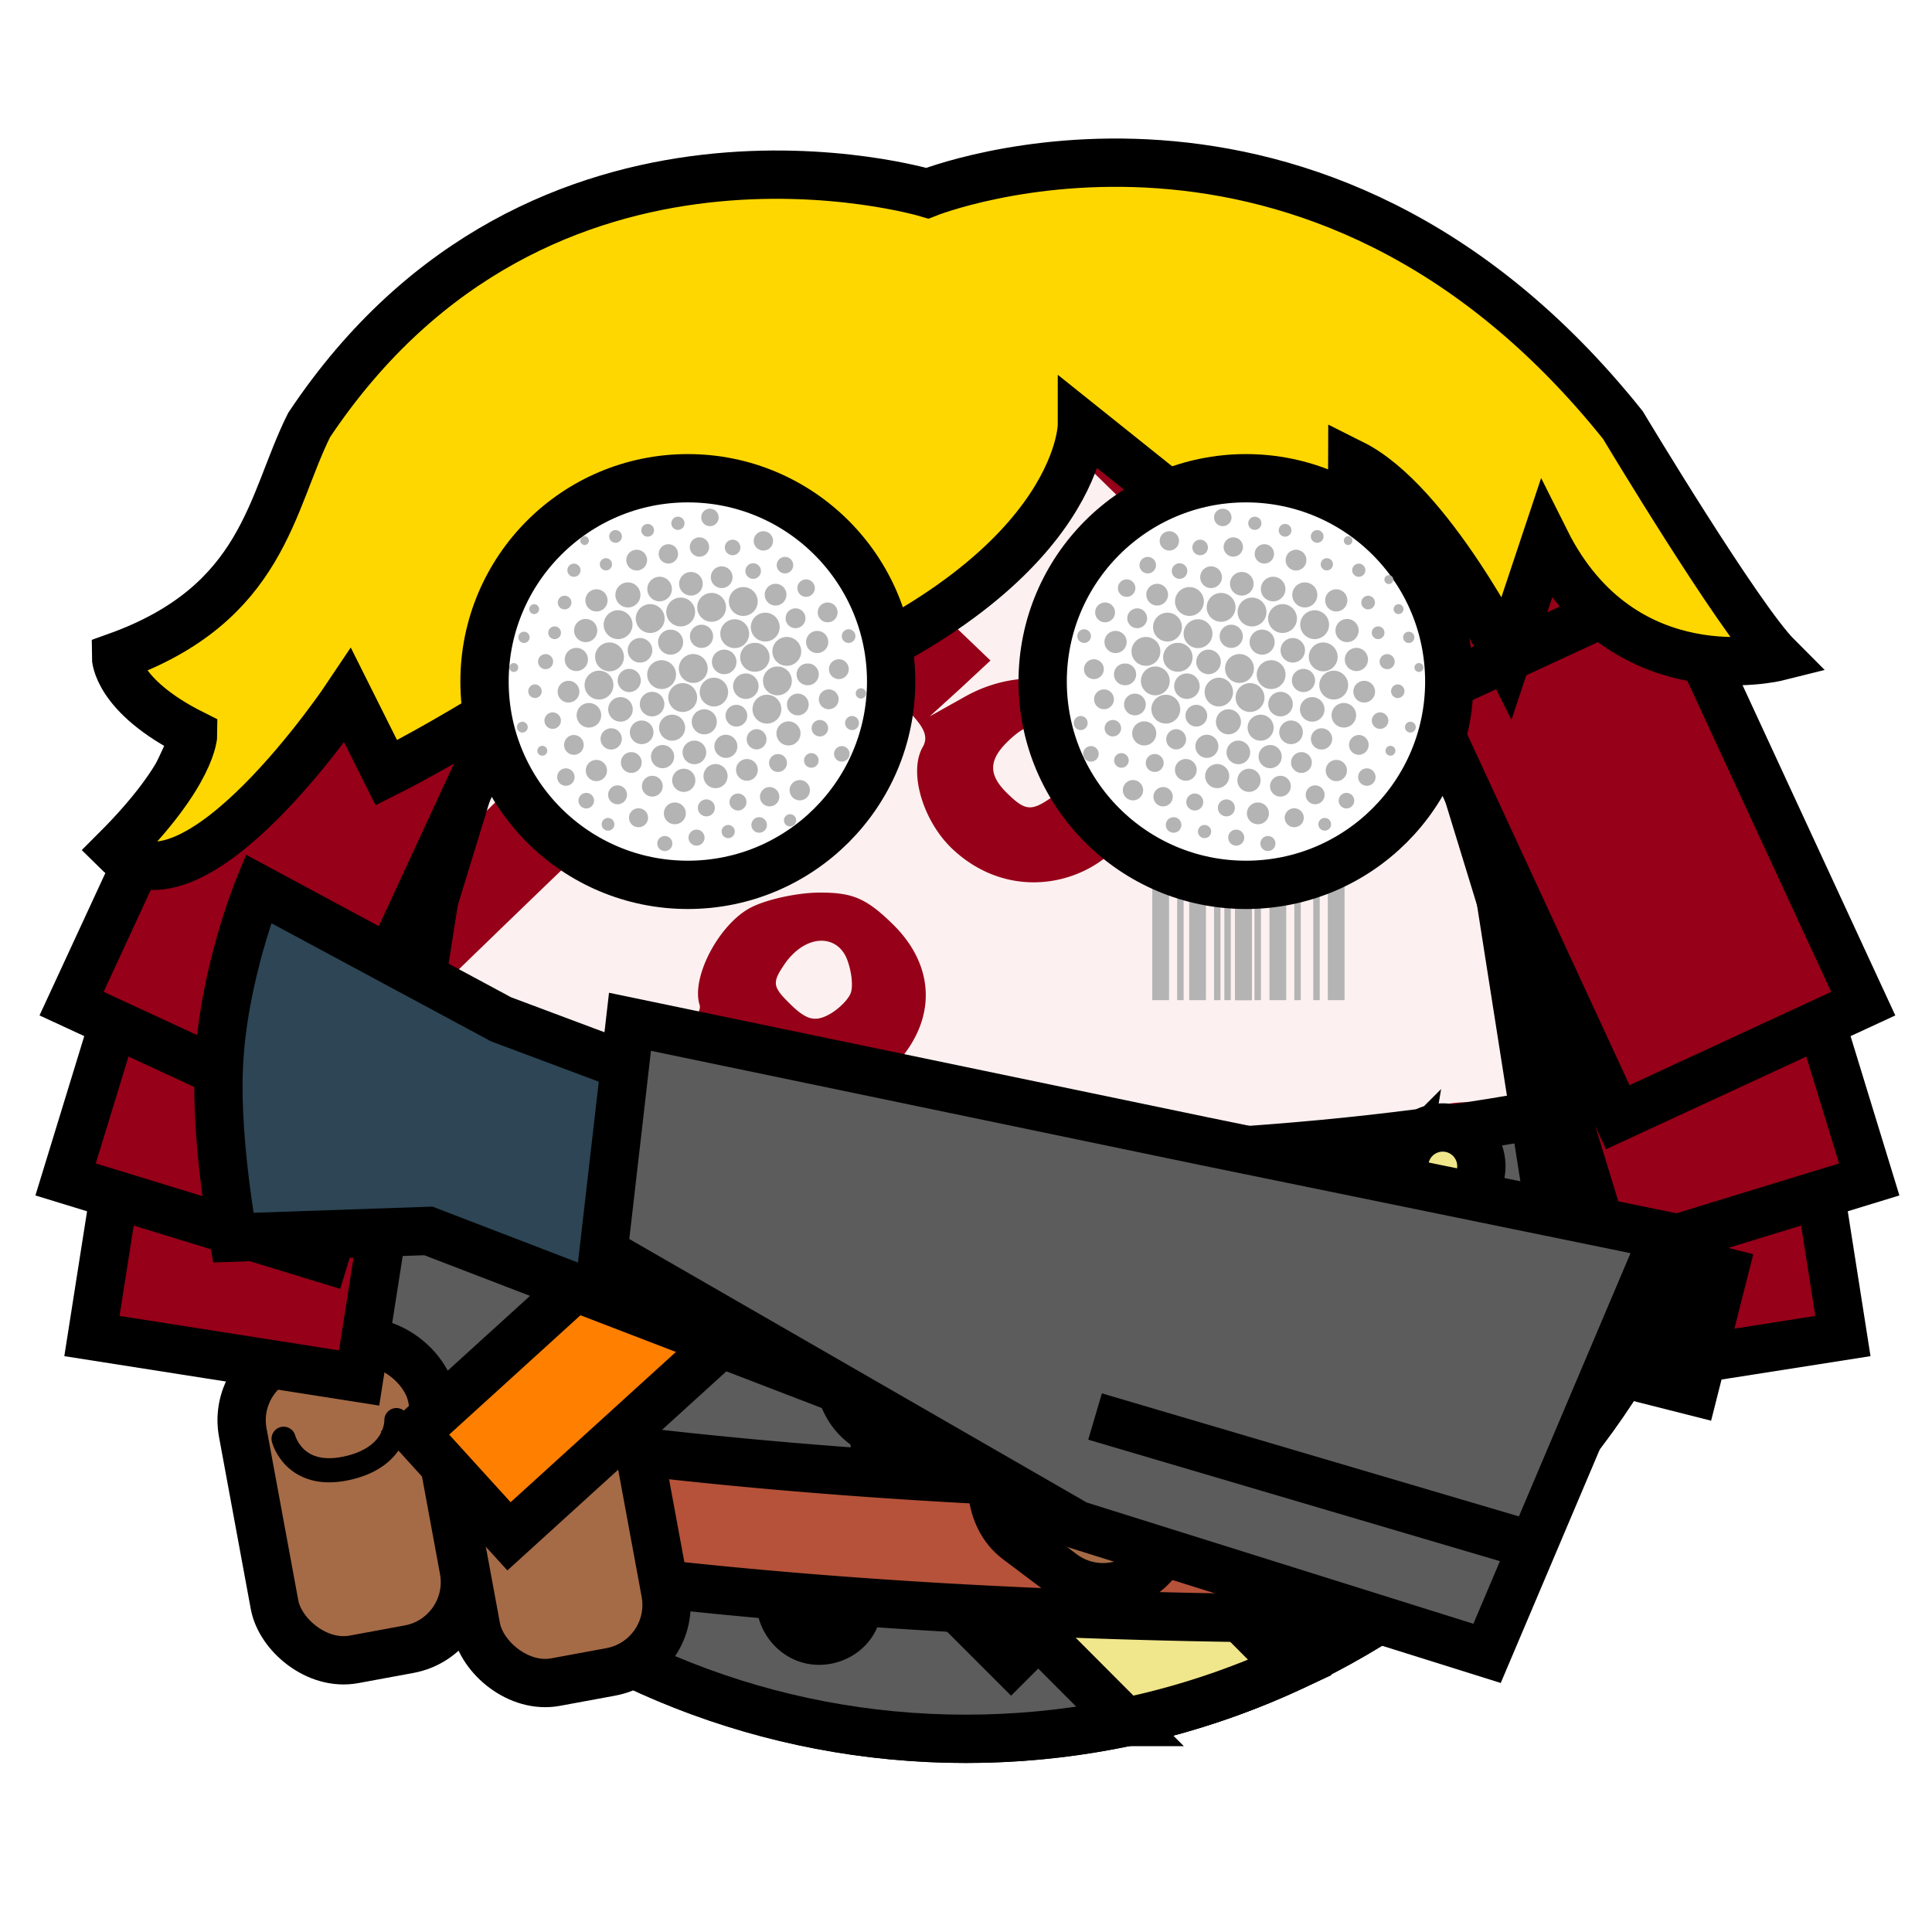<?xml version="1.0" encoding="UTF-8" standalone="no"?><svg xmlns="http://www.w3.org/2000/svg" viewBox="0 0 90 90">
<defs>
  <filter id="f1" x="-50%" y="-50%" width="200%" height="200%">
    <feGaussianBlur in="SourceGraphic" stdDeviation="2" result="blur" />
    <feColorMatrix in="blur" type="matrix" values="0 0 0 0 0  0 0 0 0 0  0 0 0 0 0  0 0 0 100 -10" result="goo" />
    <feBlend in="SourceGraphic" in2="goo" />
  </filter>
</defs><g filter="url(#f1)"><svg xmlns="http://www.w3.org/2000/svg" width="90" height="90" data-tags="body+modern"><circle style="marker:none" cx="45" cy="45" r="36" fill="#FCF0F0" data-layer="circuit-body/body" color="#000" stroke="#000" stroke-width="2.25" overflow="visible"/><path d="M37.055 11.494L10.681 37.282a35.298 35.298 0 0 0-.846 6.87l28.783-28.067 3.028-.13 3.028-.13 4.136 4.102 4.167 4.07 1.563-1.53 1.563-1.53-4.819-4.722-4.819-4.721h-4.721zm26.504 3.581c-.086 2.071 1.176 5.292 3.322 5.926 1.383.35 2.59.285 3.679-.195a35.318 35.318 0 0 0-7-5.73zm-5.502 6.512a5.17 5.17 0 0 0-2.573.75c-4.609 2.781-2.475 8.79 3.126 8.79 1.38 0 2.009.275 3.224 1.498 1.484 1.495 1.593 1.53 5.112 1.53h3.614l5.6-5.502a35.07 35.07 0 0 0-2.344-3.842c-4.618 4.485-5.322 4.982-6.87 4.982-2.26 0-3.115-.819-3.452-3.42-.377-2.914-2.837-4.842-5.437-4.786zm.488 2.312a.794.794 0 0 1 .326.065c.978.367 1.442 2.212.749 3.029-1.046 1.23-3.126.464-3.126-1.14 0-.898 1.173-1.929 2.051-1.954zm-24.16 2.41L10.193 49.98a34.7 34.7 0 0 0 1.074 5.015C34.53 32.304 36.374 30.672 37.934 30.672c1.383 0 2.073.335 3.582 1.693 1.485 1.337 1.8 1.858 1.465 2.442-.667 1.164.017 3.46 1.4 4.754 4.24 3.966 10.951-.405 8.303-5.405-1.354-2.557-4.863-3.327-7.75-1.693l-1.627.911 1.433-1.302 1.4-1.302-2.312-2.215-2.312-2.246h-3.582zm13.643 7.521c.259-.054.493.019.782.196 1.077.659 1.221 2.374.26 3.06-1.025.732-1.296.703-2.149-.13-.943-.92-.873-1.632.228-2.605.351-.31.62-.467.88-.52zm30.151 7.717a6.23 6.23 0 0 0-2.019.521c-2.017.882-3.421 3.208-2.897 4.819.212.653-.14 1.311-1.335 2.507L70.3 51.022l1.107.489c.6.267 1.207.873 1.367 1.367.394 1.211.719 1.15 2.377-.52 1.209-1.218 1.697-1.433 3.419-1.4.41.007.76.044 1.074.097.265-1.521.426-3.074.489-4.656-.015.031-.016.067-.033.097-.539 1.005-2.469.955-3.028-.065-.565-1.03.54-2.67 1.79-2.67.596 0 1.081.529 1.303 1.172a35.979 35.979 0 0 0-.162-3.19 5.473 5.473 0 0 0-1.173-.196 5.052 5.052 0 0 0-.65 0zm-39.984.033c-1.02 0-2.447.308-3.191.683-1.493.754-2.828 3.27-2.41 4.559.207.635-2.315 3.349-11.559 12.308l-5.405 5.21a35.355 35.355 0 0 0 2.8 3.711l6.48-6.316c9.415-9.183 11.429-10.956 12.243-10.745 1.491.385 4.043-.61 5.047-1.987 1.426-1.955 1.195-4.187-.619-5.958-1.238-1.21-1.874-1.465-3.386-1.465zm-.033 2.246c.56-.04 1.063.25 1.303.88.212.556.282 1.256.163 1.562-.12.307-.586.771-1.042 1.01-.64.334-1.038.215-1.759-.489-.841-.822-.87-1.002-.293-1.856.461-.681 1.069-1.065 1.628-1.107zm9.606 7.522c-2.546.093-4.787 2.068-4.917 4.688-.086 1.732-.494 2.188-11.852 13.285l-5.21 5.112a34.79 34.79 0 0 0 3.908 2.214l5.079-4.949c10.288-10.04 11.45-11.035 12.503-10.777 2.62.642 6.09-2.057 6.09-4.754 0-1.817-1.732-3.889-3.81-4.559a5.234 5.234 0 0 0-1.791-.26zm20.578 0c-1.333-.009-2.682.504-3.842 1.563-2.461 2.245-1.436 6.216 1.986 7.684 2.409 1.033 5.53-.13 6.805-2.54.88-1.662.463-3.482-1.172-5.08-1.099-1.072-2.444-1.619-3.777-1.627zm-20.61 2.507c.175-.019.38-.027.618 0 1.074.12 1.204.321 1.204 1.66 0 1.317-.143 1.548-1.14 1.661-1.632.185-2.493-.908-1.823-2.344.3-.644.611-.92 1.14-.977zm20.512 0a1.462 1.462 0 0 1 1.075.195c.992.61 1.247 1.756.553 2.573v.032c-.693.816-2.61.815-2.93 0-.503-1.278.27-2.594 1.302-2.8zm-9.963 7.391c-2.754-.05-5.373 2.066-5.373 5.308 0 1.25-1.255 2.648-11.82 12.959l-.357.358c1.394.167 2.825.26 4.265.26.586 0 1.18-.004 1.758-.032 8.774-8.558 9.687-9.313 11.201-9.313 4.975 0 7.35-4.819 3.94-8.01-1.085-1.014-2.363-1.507-3.614-1.53zm.26 2.345c.126-.004.216-.009.326.032.978.367 1.442 2.212.749 3.028-1.046 1.23-3.126.497-3.126-1.107 0-.898 1.173-1.929 2.051-1.953zm9.378 7.716c-2.286.147-4.121 1.644-4.591 3.68a35.362 35.362 0 0 0 4.981-3.68c-.13.001-.264-.008-.39 0z" fill="#960018" data-layer="circuit-body/circuits"/></svg><svg xmlns="http://www.w3.org/2000/svg" viewBox="0 0 90 90" data-tags="face"><g class="tattoo" fill="#b4b4b4" color="#000" font-weight="400" font-family="sans-serif"><path style="line-height:normal;font-variant-ligatures:normal;font-variant-position:normal;font-variant-caps:normal;font-variant-numeric:normal;font-variant-alternates:normal;font-feature-settings:normal;text-indent:0;text-align:start;text-decoration-line:none;text-decoration-style:solid;text-decoration-color:#000;text-transform:none;text-orientation:mixed;white-space:normal;shape-padding:0;isolation:auto;mix-blend-mode:normal;solid-color:#000;solid-opacity:1" d="M53.678 37.725v8.866h.78v-8.866zM54.837 37.725v8.866h.3v-8.866zM55.397 37.725v8.866h.78v-8.866zM56.555 37.725v8.866h.3v-8.866zM57.035 37.725v8.866h.3v-8.866zM57.536 37.725v8.866h.782v-8.866z" data-layer="face-tattoo-barcode/tattoo" overflow="visible"/><path style="line-height:normal;font-variant-ligatures:normal;font-variant-position:normal;font-variant-caps:normal;font-variant-numeric:normal;font-variant-alternates:normal;font-feature-settings:normal;text-indent:0;text-align:start;text-decoration-line:none;text-decoration-style:solid;text-decoration-color:#000;text-transform:none;text-orientation:mixed;white-space:normal;shape-padding:0;isolation:auto;mix-blend-mode:normal;solid-color:#000;solid-opacity:1" d="M57.536 37.725v8.866h.782v-8.866zM58.439 37.725v8.866h.3v-8.866zM59.137 37.725v8.866h.78v-8.866zM60.295 37.725v8.866h.3v-8.866zM61.177 37.725v8.866h.3v-8.866zM61.855 37.725v8.866h.78v-8.866z" data-layer="face-tattoo-barcode/tattoo" overflow="visible"/></g></svg><svg xmlns="http://www.w3.org/2000/svg" viewBox="0 0 90 90" data-tags="clothing"><defs><linearGradient id="d-Dd7gG-a"><stop offset="0"/><stop offset="1" stop-opacity="0"/></linearGradient></defs><path d="M9.188 48.781C11.073 66.89 26.392 81.001 45 81.001c18.335-.001 33.474-13.713 35.719-31.438C73.666 52.208 60.748 54 45.906 54c-16.282 0-30.285-2.14-36.718-5.219z" fill="#5C5C5C" data-layer="studded-buckled/shirt" stroke="#000" stroke-width="2.25" stroke-linecap="round"/><g class="buckles" stroke="#000" stroke-width="2.25"><path d="M54.281 57.813v5.093l11.5 11.5a36.23 36.23 0 0 0 5.438-4.75L68.28 66.72l-8.906-8.906h-5.094z" fill="#F0E68C" data-layer="studded-buckled/buckles"/><path d="M64.464 60.364l-7.637 7.637 3.818 3.818 7.637-7.637zm-3.819 3.818l1.273 1.273" fill="none"/><path d="M40.75 63.406V68.5l11.688 11.719a35.754 35.754 0 0 0 7.656-2.531l-5.344-5.375-8.938-8.907H40.75z" fill="#F0E68C" data-layer="studded-buckled/buckles"/><path d="M50.919 65.947l-7.637 7.637 3.818 3.818 7.637-7.637zM47.1 69.765l1.273 1.273" fill="none"/><path d="M23.021 55.858c-.972.209-1.94-.498-2.1-1.479a1.8 1.8 0 1 1 3.552-.581c.16.98-.48 1.852-1.452 2.06h0m5.507 12.295c-.779.618-1.964.417-2.543-.39-.579-.809-.354-2.07.505-2.572.858-.5 1.842-.333 2.421.475.58.808.396 1.87-.383 2.487h0m11.387 6.928c-.192.975-1.3 1.56-2.254 1.277-.953-.282-1.561-1.399-1.186-2.32.375-.92 1.256-1.414 2.209-1.131.953.282 1.422 1.198 1.23 2.174h0m27.594-22.533a1.8 1.8 0 0 1 1.475 2.074c-.165.98-1.134 1.681-2.105 1.469-.972-.213-1.61-1.088-1.444-2.068a1.8 1.8 0 0 1 2.074-1.475h0" fill="#F0E68C" data-layer="studded-buckled/buckles"/></g></svg><svg xmlns="http://www.w3.org/2000/svg" viewBox="0 0 90 90" data-tags="clothing+collar"><path style="line-height:normal;font-variant-ligatures:normal;font-variant-position:normal;font-variant-caps:normal;font-variant-numeric:normal;font-variant-alternates:normal;font-feature-settings:normal;text-indent:0;text-align:start;text-decoration-line:none;text-decoration-style:solid;text-decoration-color:#000;text-transform:none;text-orientation:mixed;white-space:normal;shape-padding:0;isolation:auto;mix-blend-mode:normal;solid-color:#000;solid-opacity:1" d="M15.271 65.29c.138.196.276.388.416.585a36.044 36.044 0 0 0 1.126 1.5c.452.568.92 1.148 1.406 1.688.044.05.08.106.125.156a35.994 35.994 0 0 0 3.406 3.25c.058.049.12.094.178.142 15.608 2.453 32.176 2.834 42.328 2.787.291-.183.586-.363.869-.554a35.84 35.84 0 0 0 1.406-1c.463-.347.93-.695 1.375-1.063.052-.042.105-.082.156-.125.079-.065.141-.152.22-.219.536-.456 1.084-.92 1.593-1.406a35.997 35.997 0 0 0 1.688-1.719l.021-.023c-7.463.198-35.072.561-56.313-4z" fill="#B55239" data-layer="webbing-officer-pouches-2/belts" color="#000" font-weight="400" font-family="sans-serif" overflow="visible" stroke="#000" stroke-width="2.25"/><path style="line-height:normal;font-variant-ligatures:normal;font-variant-position:normal;font-variant-caps:normal;font-variant-numeric:normal;font-variant-alternates:normal;font-feature-settings:normal;text-indent:0;text-align:start;text-decoration-line:none;text-decoration-style:solid;text-decoration-color:#000;text-transform:none;text-orientation:mixed;white-space:normal;shape-padding:0;isolation:auto;mix-blend-mode:normal;solid-color:#000;solid-opacity:1" d="M31.297 53.37c4.007 3.422 9.834 7.428 16.053 11.362 6.408 4.055 12.835 7.79 17.984 9.963.404-.277.804-.557 1.197-.851.463-.347.93-.695 1.375-1.063.052-.042.105-.082.156-.125.079-.065.141-.152.22-.219.536-.456 1.084-.92 1.593-1.406.269-.257.518-.53.777-.793-3.79-1.176-12.293-5.64-20.095-10.576a184.324 184.324 0 0 1-8.495-5.724c-3.77-.08-7.37-.275-10.765-.569z" fill="#B55239" data-layer="webbing-officer-pouches-2/belts-2" color="#000" font-weight="400" font-family="sans-serif" overflow="visible" stroke="#000" stroke-width="2.25"/><g class="pouches" stroke="#000" stroke-linecap="round"><rect style="marker:none" width="8.964" height="14.504" x="-.991" y="64.504" ry="3.175" transform="rotate(-10.457)" fill="#A56B46" data-layer="webbing-officer-pouches-2/pouches" stroke-width="2.25" stroke-linejoin="bevel"/><path d="M13.211 67.023s.485 1.895 2.912 1.38c2.428-.516 2.343-2.249 2.343-2.249" fill="none" stroke-width="1.125"/><rect style="marker:none" width="8.964" height="14.504" x="8.054" y="67.25" ry="3.175" transform="rotate(-10.457)" fill="#A56B46" data-layer="webbing-officer-pouches-2/pouches" stroke-width="2.25" stroke-linejoin="bevel"/><path d="M22.605 68.081s.485 1.896 2.912 1.38c2.428-.515 2.343-2.249 2.343-2.249" fill="none" stroke-width="1.125"/><rect style="marker:none" width="8.964" height="14.504" x="68.848" y="14.339" ry="3.175" transform="rotate(36.945)" fill="#A56B46" data-layer="webbing-officer-pouches-2/pouches" stroke-width="2.25" stroke-linejoin="bevel"/><path d="M45.574 56.974s-1.067 1.64.955 3.078 3.241.203 3.241.203" fill="none" stroke-width="1.125"/><rect style="marker:none" width="8.964" height="14.504" x="77.812" y="14.339" ry="3.175" transform="rotate(36.945)" fill="#A56B46" data-layer="webbing-officer-pouches-2/pouches" stroke-width="2.25" stroke-linejoin="bevel"/><path d="M52.738 62.362s-1.068 1.64.955 3.077c2.022 1.439 3.241.203 3.241.203" fill="none" stroke-width="1.125"/></g></svg><svg xmlns="http://www.w3.org/2000/svg" viewBox="0 0 90 90" data-tags="pauldron"><defs><linearGradient id="d-MBH6V-a"><stop offset="0"/><stop offset="1" stop-opacity="0"/></linearGradient></defs><g class="armor" fill="#960018" stroke="#000" stroke-width="2.25"><path data-layer="square-pauldrons/armor" d="M82.5 40.899l3.35 21.339-12.448 1.954-3.35-21.339z"/><path data-layer="square-pauldrons/armor" d="M80.745 34.29l6.331 20.652-12.046 3.693-6.331-20.65z"/><path data-layer="square-pauldrons/armor" d="M77.73 27.15l9.067 19.604-11.436 5.29-9.067-19.605z"/><g><path data-layer="square-pauldrons/armor" d="M7.632 40.899l-3.35 21.339 12.447 1.954 3.35-21.339z"/><path data-layer="square-pauldrons/armor" d="M9.386 34.29L3.055 54.943l12.047 3.693 6.33-20.65z"/><path data-layer="square-pauldrons/armor" d="M12.401 27.15L3.334 46.753l11.436 5.29 9.067-19.605z"/></g></g></svg><svg xmlns="http://www.w3.org/2000/svg" viewBox="0 0 90 90" data-tags="hair"><defs><linearGradient id="d-f4ULu-a"><stop offset="0"/><stop offset="1" stop-opacity="0"/></linearGradient></defs><path d="M43.2 9s-18-5.4-28.8 10.8c-1.8 3.6-2.076 8.329-9 10.8 0 0 0 1.8 3.6 3.6 0 0 0 1.8-3.6 5.4 3.6 3.6 10.8-7.2 10.8-7.2L18 36s10.8-5.4 14.4-10.8c1.8 1.8 3.6 3.6 3.6 7.2C50.4 27 50.4 19.8 50.4 19.8l9 7.2s3.6-1.8 3.6-5.4c3.6 1.8 7.2 9 7.2 9l1.8-5.4c3.6 7.2 10.8 5.4 10.8 5.4-1.8-1.8-7.2-10.8-7.2-10.8C61.2 1.8 43.2 9 43.2 9z" fill="#FFD700" data-layer="relaxed-hair/hair" stroke="#000" stroke-width="2.25"/></svg><svg xmlns="http://www.w3.org/2000/svg" viewBox="0 0 90 90" data-tags="eyes"><g class="eyes" fill="#ffffff" stroke="#000" stroke-width="2.25" stroke-linecap="round" stroke-linejoin="bevel"><circle cx="32.042" cy="31.749" r="9.471" data-layer="eyes-arthropod/eyes"/><circle cx="58.042" cy="31.749" r="9.471" data-layer="eyes-arthropod/eyes"/></g><g class="arthropod" fill="#b4b4b4"><path d="M33.072 23.697a.406.406 0 1 0 0 .813.406.406 0 0 0 0-.813zm-1.474.373a.307.307 0 1 0 0 .613.307.307 0 0 0 0-.613zm-1.434.338a.296.296 0 1 0 .04.59.296.296 0 0 0-.04-.59zm-1.496.285a.296.296 0 1 0 .04.59.296.296 0 0 0-.04-.59zm6.895.053a.45.45 0 1 0-.002.901.45.45 0 0 0 .002-.9zm-8.323.23a.207.207 0 1 0 0 .414.207.207 0 0 0 0-.413zm5.344.055a.45.45 0 1 0-.001.901.45.45 0 0 0 .001-.9zm1.531.11a.362.362 0 0 0 .026.724.362.362 0 1 0-.026-.724zm-2.98.21a.45.45 0 1 0 .002.902.45.45 0 0 0-.002-.901zm-1.494.258a.484.484 0 1 0 .069.965.484.484 0 0 0-.07-.965zm6.925.334a.384.384 0 1 0 .003.769.384.384 0 0 0-.003-.769zm-8.36.06a.284.284 0 1 0 .04.568.284.284 0 0 0-.04-.567zm6.86.237a.362.362 0 1 0 .052.722.362.362 0 0 0-.052-.722zm-8.337.016a.307.307 0 1 0 .042.612.307.307 0 0 0-.042-.612zm6.89.127a.506.506 0 1 0 0 1.012.506.506 0 0 0 0-1.012zm-1.459.262a.55.55 0 1 0 .077 1.097.55.55 0 0 0-.077-1.097zm-1.433.222a.572.572 0 1 0 0 1.145.572.572 0 0 0 0-1.145zm6.824.123a.406.406 0 1 0 0 .813.406.406 0 0 0 0-.813zm-8.301.14a.583.583 0 1 0 .003 1.168.583.583 0 0 0-.003-1.167zm6.844.067a.506.506 0 1 0 .07 1.01.506.506 0 0 0-.07-1.01zm-1.469.15a.672.672 0 1 0 0 1.345.672.672 0 0 0 0-1.344zm-6.838.104a.517.517 0 1 0-.001 1.034.517.517 0 0 0 .001-1.034zm5.363.17a.672.672 0 1 0 0 1.344.672.672 0 0 0 0-1.344zm-6.83.131a.318.318 0 1 0-.001.635.318.318 0 0 0 .001-.635zm5.389.086a.672.672 0 1 0 0 1.344.672.672 0 0 0 0-1.344zm6.848.228a.462.462 0 1 0-.003.924.462.462 0 0 0 .003-.924zm-8.268.077a.672.672 0 1 0 0 1.344.672.672 0 0 0 0-1.344zm-5.406.003a.23.23 0 1 0 .032.458.23.23 0 0 0-.032-.458zm12.197.194a.462.462 0 1 0 .001.923.462.462 0 0 0 0-.923zm-8.287.088a.672.672 0 1 0 0 1.344.672.672 0 0 0 0-1.344zm6.855.113a.672.672 0 1 0 0 1.344.672.672 0 0 0 0-1.344zm-8.332.293a.54.54 0 1 0 0 1.078.54.54 0 0 0 0-1.078zm6.91.014a.672.672 0 1 0 0 1.344.672.672 0 0 0 0-1.344zm-1.548.254a.54.54 0 1 0 .074 1.075.54.54 0 0 0-.074-1.075zm-6.848.078a.296.296 0 1 0 .04.59.296.296 0 0 0-.04-.59zm13.69.134a.318.318 0 1 0 .045.634.318.318 0 0 0-.045-.634zm-8.28.016a.583.583 0 1 0 0 1.167.583.583 0 0 0 0-1.167zm6.826.059a.517.517 0 1 0 .003 1.034.517.517 0 0 0-.003-1.034zm-13.656.039a.262.262 0 1 0-.003.524.262.262 0 0 0 .003-.524zm12.244.244a.672.672 0 1 0-.003 1.344.672.672 0 0 0 .003-1.344zm-6.88.05a.572.572 0 1 0 .082 1.142.572.572 0 0 0-.083-1.141zm-1.38.206a.672.672 0 1 0 0 1.344.672.672 0 0 0 0-1.344zm6.784.02a.672.672 0 1 0 0 1.343.672.672 0 0 0 0-1.344zm-8.295.234a.54.54 0 1 0-.004 1.078.54.54 0 0 0 .004-1.078zm6.853.08a.572.572 0 1 0 0 1.144.572.572 0 0 0 0-1.144zm-1.466.207a.672.672 0 1 0 .094 1.34.672.672 0 0 0-.094-1.34zm-6.854.002a.35.35 0 1 0-.001.702.35.35 0 0 0 .001-.702zm13.682.24a.462.462 0 1 0 .001.923.462.462 0 0 0-.001-.923zm-8.278.043a.672.672 0 1 0 0 1.344.672.672 0 0 0 0-1.344zm-6.894.135a.207.207 0 1 0 .027.413.207.207 0 0 0-.027-.413zm13.71.02a.506.506 0 1 0 0 1.011.506.506 0 0 0 0-1.012zm-1.42.138a.672.672 0 1 0-.003 1.344.672.672 0 0 0 .004-1.344zm-6.87.113a.54.54 0 1 0 0 1.078.54.54 0 0 0 0-1.078zm-1.442.082a.672.672 0 1 0 0 1.344.672.672 0 0 0 0-1.344zm6.838.13a.594.594 0 1 0 .002 1.188.594.594 0 0 0-.002-1.189zm-1.521.196a.672.672 0 1 0 .094 1.341.672.672 0 0 0-.094-1.34zm-6.737.147a.506.506 0 1 0 0 1.012.506.506 0 0 0 0-1.012zm5.319.107a.672.672 0 1 0 0 1.344.672.672 0 0 0 0-1.344zm-6.899.06a.318.318 0 1 0 .046.635.318.318 0 0 0-.046-.634zm15.2.18a.24.24 0 1 0 0 .48.24.24 0 0 0 0-.48zm-1.475.053a.462.462 0 1 0-.003.923.462.462 0 0 0 .003-.923zm-8.287.114a.572.572 0 1 0 .082 1.141.572.572 0 0 0-.082-1.141zm6.824.083a.506.506 0 1 0 0 1.012.506.506 0 0 0 0-1.012zm-1.44.051a.672.672 0 1 0 0 1.344.672.672 0 0 0 0-1.344zm-6.857.112a.572.572 0 1 0 .082 1.141.572.572 0 0 0-.082-1.141zm-1.435.273a.572.572 0 1 0 0 1.145.572.572 0 0 0 0-1.145zm6.87.086a.506.506 0 1 0 0 1.012.506.506 0 0 0 0-1.012zm-1.536.209a.583.583 0 1 0 .08 1.164.583.583 0 0 0-.08-1.164zm-7.041.143a.384.384 0 1 0 .053.766.384.384 0 0 0-.053-.766zm5.607.107a.606.606 0 1 0 0 1.211.606.606 0 0 0 0-1.211zm8.348.06a.329.329 0 1 0 .048.656.329.329 0 0 0-.048-.655zm-1.489.186a.384.384 0 1 0-.001.768.384.384 0 0 0 .001-.768zm-8.3.025a.55.55 0 1 0-.002 1.1.55.55 0 0 0 .002-1.1zm6.84.04a.561.561 0 1 0-.003 1.122.561.561 0 0 0 .002-1.122zm-12.419.019a.251.251 0 1 0 .038.501.251.251 0 0 0-.038-.501zm4.159.303a.495.495 0 1 0-.003.99.495.495 0 0 0 .003-.99zm6.783.04a.473.473 0 1 0 0 .946.473.473 0 0 0 0-.945zm-1.451.26a.54.54 0 1 0 .078 1.076.54.54 0 0 0-.078-1.075zm-7.078.012a.462.462 0 1 0 .063.921.462.462 0 0 0-.063-.92zm5.62.262a.55.55 0 1 0 0 1.1.55.55 0 0 0 0-1.1zm-1.449.207a.54.54 0 1 0 0 1.078.54.54 0 0 0 0-1.078zm-5.615.037a.23.23 0 1 0 .001.458.23.23 0 0 0 0-.458zm13.932.012a.362.362 0 1 0 .001.724.362.362 0 0 0-.001-.724zm-9.826.281a.484.484 0 1 0 .069.965.484.484 0 0 0-.07-.965zm8.406.047a.34.34 0 1 0 0 .68.34.34 0 0 0 0-.68zm-1.582.043a.417.417 0 1 0 .061.832.417.417 0 0 0-.061-.832zm-1.455.232a.506.506 0 1 0 .074 1.01.506.506 0 0 0-.074-1.01zm-6.977.04a.495.495 0 1 0 .002.99.495.495 0 0 0-.002-.99zm5.512.195a.561.561 0 1 0 .08 1.12.561.561 0 0 0-.08-1.12zm-6.932.199a.406.406 0 1 0 0 .812.406.406 0 0 0 0-.812zm5.524.018a.54.54 0 1 0 0 1.078.54.54 0 0 0 0-1.078zm-1.475.33a.484.484 0 1 0-.001.967.484.484 0 0 0 .001-.967zm6.83.197a.473.473 0 1 0 .067.943.473.473 0 0 0-.067-.943zm-8.484.248a.44.44 0 1 0 .062.877.44.44 0 0 0-.062-.877zm7.098.078a.45.45 0 1 0-.002.901.45.45 0 0 0 .002-.9zm-8.569.273a.362.362 0 1 0 .052.723.362.362 0 0 0-.052-.723zm7.067.03a.395.395 0 1 0 .056.788.395.395 0 0 0-.056-.788zm-1.475.273a.395.395 0 1 0 .056.789.395.395 0 0 0-.056-.789zm-1.473.145a.506.506 0 1 0 .075 1.009.506.506 0 0 0-.075-1.01zm-1.634.27a.44.44 0 1 0 0 .878.44.44 0 0 0 0-.879zm7.035.275a.284.284 0 1 0-.002.569.284.284 0 0 0 .002-.57zm-1.442.138a.362.362 0 1 0 .002.724.362.362 0 0 0-.002-.724zm-7.013.036a.296.296 0 1 0-.003.59.296.296 0 0 0 .003-.59zm5.572.326a.307.307 0 1 0 .043.611.307.307 0 0 0-.043-.611zm-1.502.218a.373.373 0 1 0 .055.745.373.373 0 0 0-.055-.745zm-1.475.297a.35.35 0 1 0 .05.7.35.35 0 0 0-.05-.7zM56.962 23.697a.406.406 0 1 1 0 .813.406.406 0 0 1 0-.813zm1.475.373a.307.307 0 1 1 0 .613.307.307 0 0 1 0-.613zm1.433.338a.296.296 0 1 1-.04.59.296.296 0 0 1 .04-.59zm1.496.285a.296.296 0 1 1-.04.59.296.296 0 0 1 .04-.59zm-6.894.053a.45.45 0 1 1 .001.901.45.45 0 0 1-.001-.9zm8.322.23a.207.207 0 1 1 0 .414.207.207 0 0 1 0-.413zm-5.344.055a.45.45 0 1 1 .002.901.45.45 0 0 1-.002-.9zm-1.53.11a.362.362 0 0 1-.026.724.362.362 0 1 1 .025-.724zm2.98.21a.45.45 0 1 1-.003.902.45.45 0 0 1 .003-.901zm1.494.258a.484.484 0 1 1-.07.965.484.484 0 0 1 .07-.965zm-6.926.334a.384.384 0 1 1-.003.769.384.384 0 0 1 .003-.769zm8.361.06a.284.284 0 1 1-.041.568.284.284 0 0 1 .041-.567zm-6.861.237a.362.362 0 1 1-.052.722.362.362 0 0 1 .052-.722zm8.338.016a.307.307 0 1 1-.043.612.307.307 0 0 1 .043-.612zm-6.89.127a.506.506 0 1 1 0 1.012.506.506 0 0 1 0-1.012zm1.458.262a.55.55 0 1 1-.077 1.097.55.55 0 0 1 .077-1.097zm6.824.148a.207.207 0 0 1 0 .414.207.207 0 1 1 0-.414zm-5.39.074a.572.572 0 1 1 0 1.145.572.572 0 0 1 0-1.145zm-6.824.123a.406.406 0 1 1 0 .813.406.406 0 0 1 0-.813zm8.3.14a.583.583 0 1 1-.002 1.168.583.583 0 0 1 .002-1.167zm-6.843.067a.506.506 0 1 1-.07 1.01.506.506 0 0 1 .07-1.01zm1.468.15a.672.672 0 1 1 0 1.345.672.672 0 0 1 0-1.344zm6.838.104a.517.517 0 1 1 .002 1.034.517.517 0 0 1-.002-1.034zm-5.363.17a.672.672 0 1 1 0 1.344.672.672 0 0 1 0-1.344zm6.83.131a.318.318 0 1 1 .002.635.318.318 0 0 1-.002-.635zm-5.389.086a.672.672 0 1 1 0 1.344.672.672 0 0 1 0-1.344zm-6.847.228a.462.462 0 1 1 .002.924.462.462 0 0 1-.002-.924zm8.267.077a.672.672 0 1 1 0 1.344.672.672 0 0 1 0-1.344zm5.407.003a.23.23 0 1 1-.033.458.23.23 0 0 1 .033-.458zm-12.198.194a.462.462 0 1 1-.001.923.462.462 0 0 1 .001-.923zm8.287.088a.672.672 0 1 1 0 1.344.672.672 0 0 1 0-1.344zm-6.855.113a.672.672 0 1 1 0 1.344.672.672 0 0 1 0-1.344zm8.332.293a.54.54 0 1 1 0 1.078.54.54 0 0 1 0-1.078zm-6.91.014a.672.672 0 1 1 0 1.344.672.672 0 0 1 0-1.344zm1.549.254a.54.54 0 1 1-.075 1.075.54.54 0 0 1 .075-1.075zm6.847.078a.296.296 0 1 1-.04.59.296.296 0 0 1 .04-.59zm-13.69.134a.318.318 0 1 1-.045.634.318.318 0 0 1 .046-.634zm8.28.016a.583.583 0 1 1 .001 1.167.583.583 0 0 1 0-1.167zm-6.826.059a.517.517 0 1 1-.003 1.034.517.517 0 0 1 .003-1.034zm13.656.039a.262.262 0 1 1 .003.524.262.262 0 0 1-.003-.524zm-12.244.244a.672.672 0 1 1 .004 1.344.672.672 0 0 1-.004-1.344zm6.881.05a.572.572 0 1 1-.082 1.142.572.572 0 0 1 .082-1.141zm1.379.206a.672.672 0 1 1 0 1.344.672.672 0 0 1 0-1.344zm-6.783.02a.672.672 0 1 1 0 1.343.672.672 0 0 1 0-1.344zm8.295.234a.54.54 0 1 1 .003 1.078.54.54 0 0 1-.003-1.078zm-6.854.08a.572.572 0 1 1 0 1.144.572.572 0 0 1 0-1.144zm1.467.207a.672.672 0 1 1-.094 1.34.672.672 0 0 1 .094-1.34zm6.853.002a.35.35 0 1 1 .002.702.35.35 0 0 1-.002-.702zm-13.681.24a.462.462 0 1 1-.002.923.462.462 0 0 1 .002-.923zm8.277.043a.672.672 0 1 1 0 1.344.672.672 0 0 1 0-1.344zm6.895.135a.207.207 0 1 1-.028.413.207.207 0 0 1 .028-.413zm-13.711.02a.506.506 0 1 1 0 1.011.506.506 0 0 1 0-1.012zm1.42.138a.672.672 0 1 1 .003 1.344.672.672 0 0 1-.003-1.344zm6.87.113a.54.54 0 1 1 0 1.078.54.54 0 0 1 0-1.078zm1.442.082a.672.672 0 1 1 0 1.344.672.672 0 0 1 0-1.344zm-6.838.13a.594.594 0 1 1-.001 1.188.594.594 0 0 1 .001-1.189zm1.522.196a.672.672 0 1 1-.094 1.341.672.672 0 0 1 .094-1.34zm6.736.147a.506.506 0 1 1 0 1.012.506.506 0 0 1 0-1.012zm-5.318.107a.672.672 0 1 1 0 1.344.672.672 0 0 1 0-1.344zm6.898.06a.318.318 0 1 1-.045.635.318.318 0 0 1 .045-.634zm-13.724.233a.462.462 0 1 1 .002.923.462.462 0 0 1-.002-.923zm8.287.114a.572.572 0 1 1-.083 1.141.572.572 0 0 1 .083-1.141zm-6.825.083a.506.506 0 1 1 0 1.012.506.506 0 0 1 0-1.012zm1.44.051a.672.672 0 1 1 0 1.344.672.672 0 0 1 0-1.344zm6.857.112a.572.572 0 1 1-.082 1.141.572.572 0 0 1 .082-1.141zm1.436.273a.572.572 0 1 1 0 1.145.572.572 0 0 1 0-1.145zm-6.871.086a.506.506 0 1 1 0 1.012.506.506 0 0 1 0-1.012zm1.537.209a.583.583 0 1 1-.081 1.164.583.583 0 0 1 .08-1.164zm7.04.143a.384.384 0 1 1-.052.766.384.384 0 0 1 .053-.766zm-5.607.107a.606.606 0 1 1 0 1.211.606.606 0 0 1 0-1.211zm-8.347.06a.329.329 0 1 1-.048.656.329.329 0 0 1 .048-.655zm1.488.186a.384.384 0 1 1 .001.768.384.384 0 0 1 0-.768zm8.3.025a.55.55 0 1 1 .002 1.1.55.55 0 0 1-.001-1.1zm-6.839.04a.561.561 0 1 1 .002 1.122.561.561 0 0 1-.002-1.122zm12.418.019a.251.251 0 1 1-.038.501.251.251 0 0 1 .038-.501zm-4.158.303a.495.495 0 1 1 .002.99.495.495 0 0 1-.002-.99zm-6.783.04a.473.473 0 1 1 0 .946.473.473 0 0 1 0-.945zm1.45.26a.54.54 0 1 1-.077 1.076.54.54 0 0 1 .078-1.075zm7.079.012a.462.462 0 1 1-.064.921.462.462 0 0 1 .064-.92zm-5.621.262a.55.55 0 1 1 0 1.1.55.55 0 0 1 0-1.1zm1.449.207a.54.54 0 1 1 0 1.078.54.54 0 0 1 0-1.078zm5.615.037a.23.23 0 1 1 0 .458.23.23 0 0 1 0-.458zm-13.931.012a.362.362 0 1 1-.002.724.362.362 0 0 1 .002-.724zm9.826.281a.484.484 0 1 1-.07.965.484.484 0 0 1 .07-.965zm-8.406.047a.34.34 0 1 1 0 .68.34.34 0 0 1 0-.68zm1.582.043a.417.417 0 1 1-.062.832.417.417 0 0 1 .062-.832zm1.455.232a.506.506 0 1 1-.075 1.01.506.506 0 0 1 .075-1.01zm6.976.04a.495.495 0 1 1-.001.99.495.495 0 0 1 .001-.99zm-5.512.195a.561.561 0 1 1-.08 1.12.561.561 0 0 1 .08-1.12zm6.932.199a.406.406 0 1 1 0 .812.406.406 0 0 1 0-.812zm-5.523.018a.54.54 0 1 1 0 1.078.54.54 0 0 1 0-1.078zm1.474.33a.484.484 0 1 1 .002.967.484.484 0 0 1-.002-.967zm-6.83.197a.473.473 0 1 1-.066.943.473.473 0 0 1 .066-.943zm8.485.248a.44.44 0 1 1-.063.877.44.44 0 0 1 .063-.877zm-7.098.078a.45.45 0 1 1 .001.901.45.45 0 0 1-.001-.9zm8.568.273a.362.362 0 1 1-.052.723.362.362 0 0 1 .052-.723zm-7.066.03a.395.395 0 1 1-.056.788.395.395 0 0 1 .056-.788zm1.474.273a.395.395 0 1 1-.055.789.395.395 0 0 1 .055-.789zm1.473.145a.506.506 0 1 1-.074 1.009.506.506 0 0 1 .074-1.01zm1.635.27a.44.44 0 1 1 0 .878.44.44 0 0 1 0-.879zm-5.594.413a.362.362 0 1 1-.001.724.362.362 0 0 1 .001-.724zm7.014.036a.296.296 0 1 1 .003.59.296.296 0 0 1-.003-.59zm-5.572.326a.307.307 0 1 1-.043.611.307.307 0 0 1 .043-.611zm1.502.218a.373.373 0 1 1-.055.745.373.373 0 0 1 .055-.745zm1.474.297a.35.35 0 1 1-.05.7.35.35 0 0 1 .05-.7z" data-layer="eyes-arthropod/arthropod"/></g></svg><svg xmlns="http://www.w3.org/2000/svg" viewBox="0 0 90 90" data-tags="right-hand+weapon+left-hand"><path d="M19.335 66.754L32.925 54.4l4.376 4.813-13.59 12.355z" fill="#FF7F00" data-layer="space-rifle/grip" stroke="#000" stroke-width="2.25" stroke-linecap="round"/><path d="M23.342 47.484l22.334 8.362-2.593 10.386-23.128-8.891-9.09.313s-.822-4.442-.673-7.924c.183-4.275 1.84-8.329 1.84-8.329z" fill="#2D4554" data-layer="space-rifle/stock" stroke="#000" stroke-width="2.25" stroke-linecap="round"/><g class="barrel" stroke="#000"><path d="M80.692 62.304l-11.416-2.89" fill="none" stroke-width="8"/><path d="M50.171 71.03L28.113 58.324l1.234-10.725 26.715 5.556 21.466 4.396-8.255 19.47z" fill="#5C5C5C" data-layer="space-rifle/barrel" stroke-width="2.25" stroke-linecap="round"/><path d="M70.988 71.881l-19.976-5.894" fill="none" stroke-width="2.25"/></g></svg></g></svg>